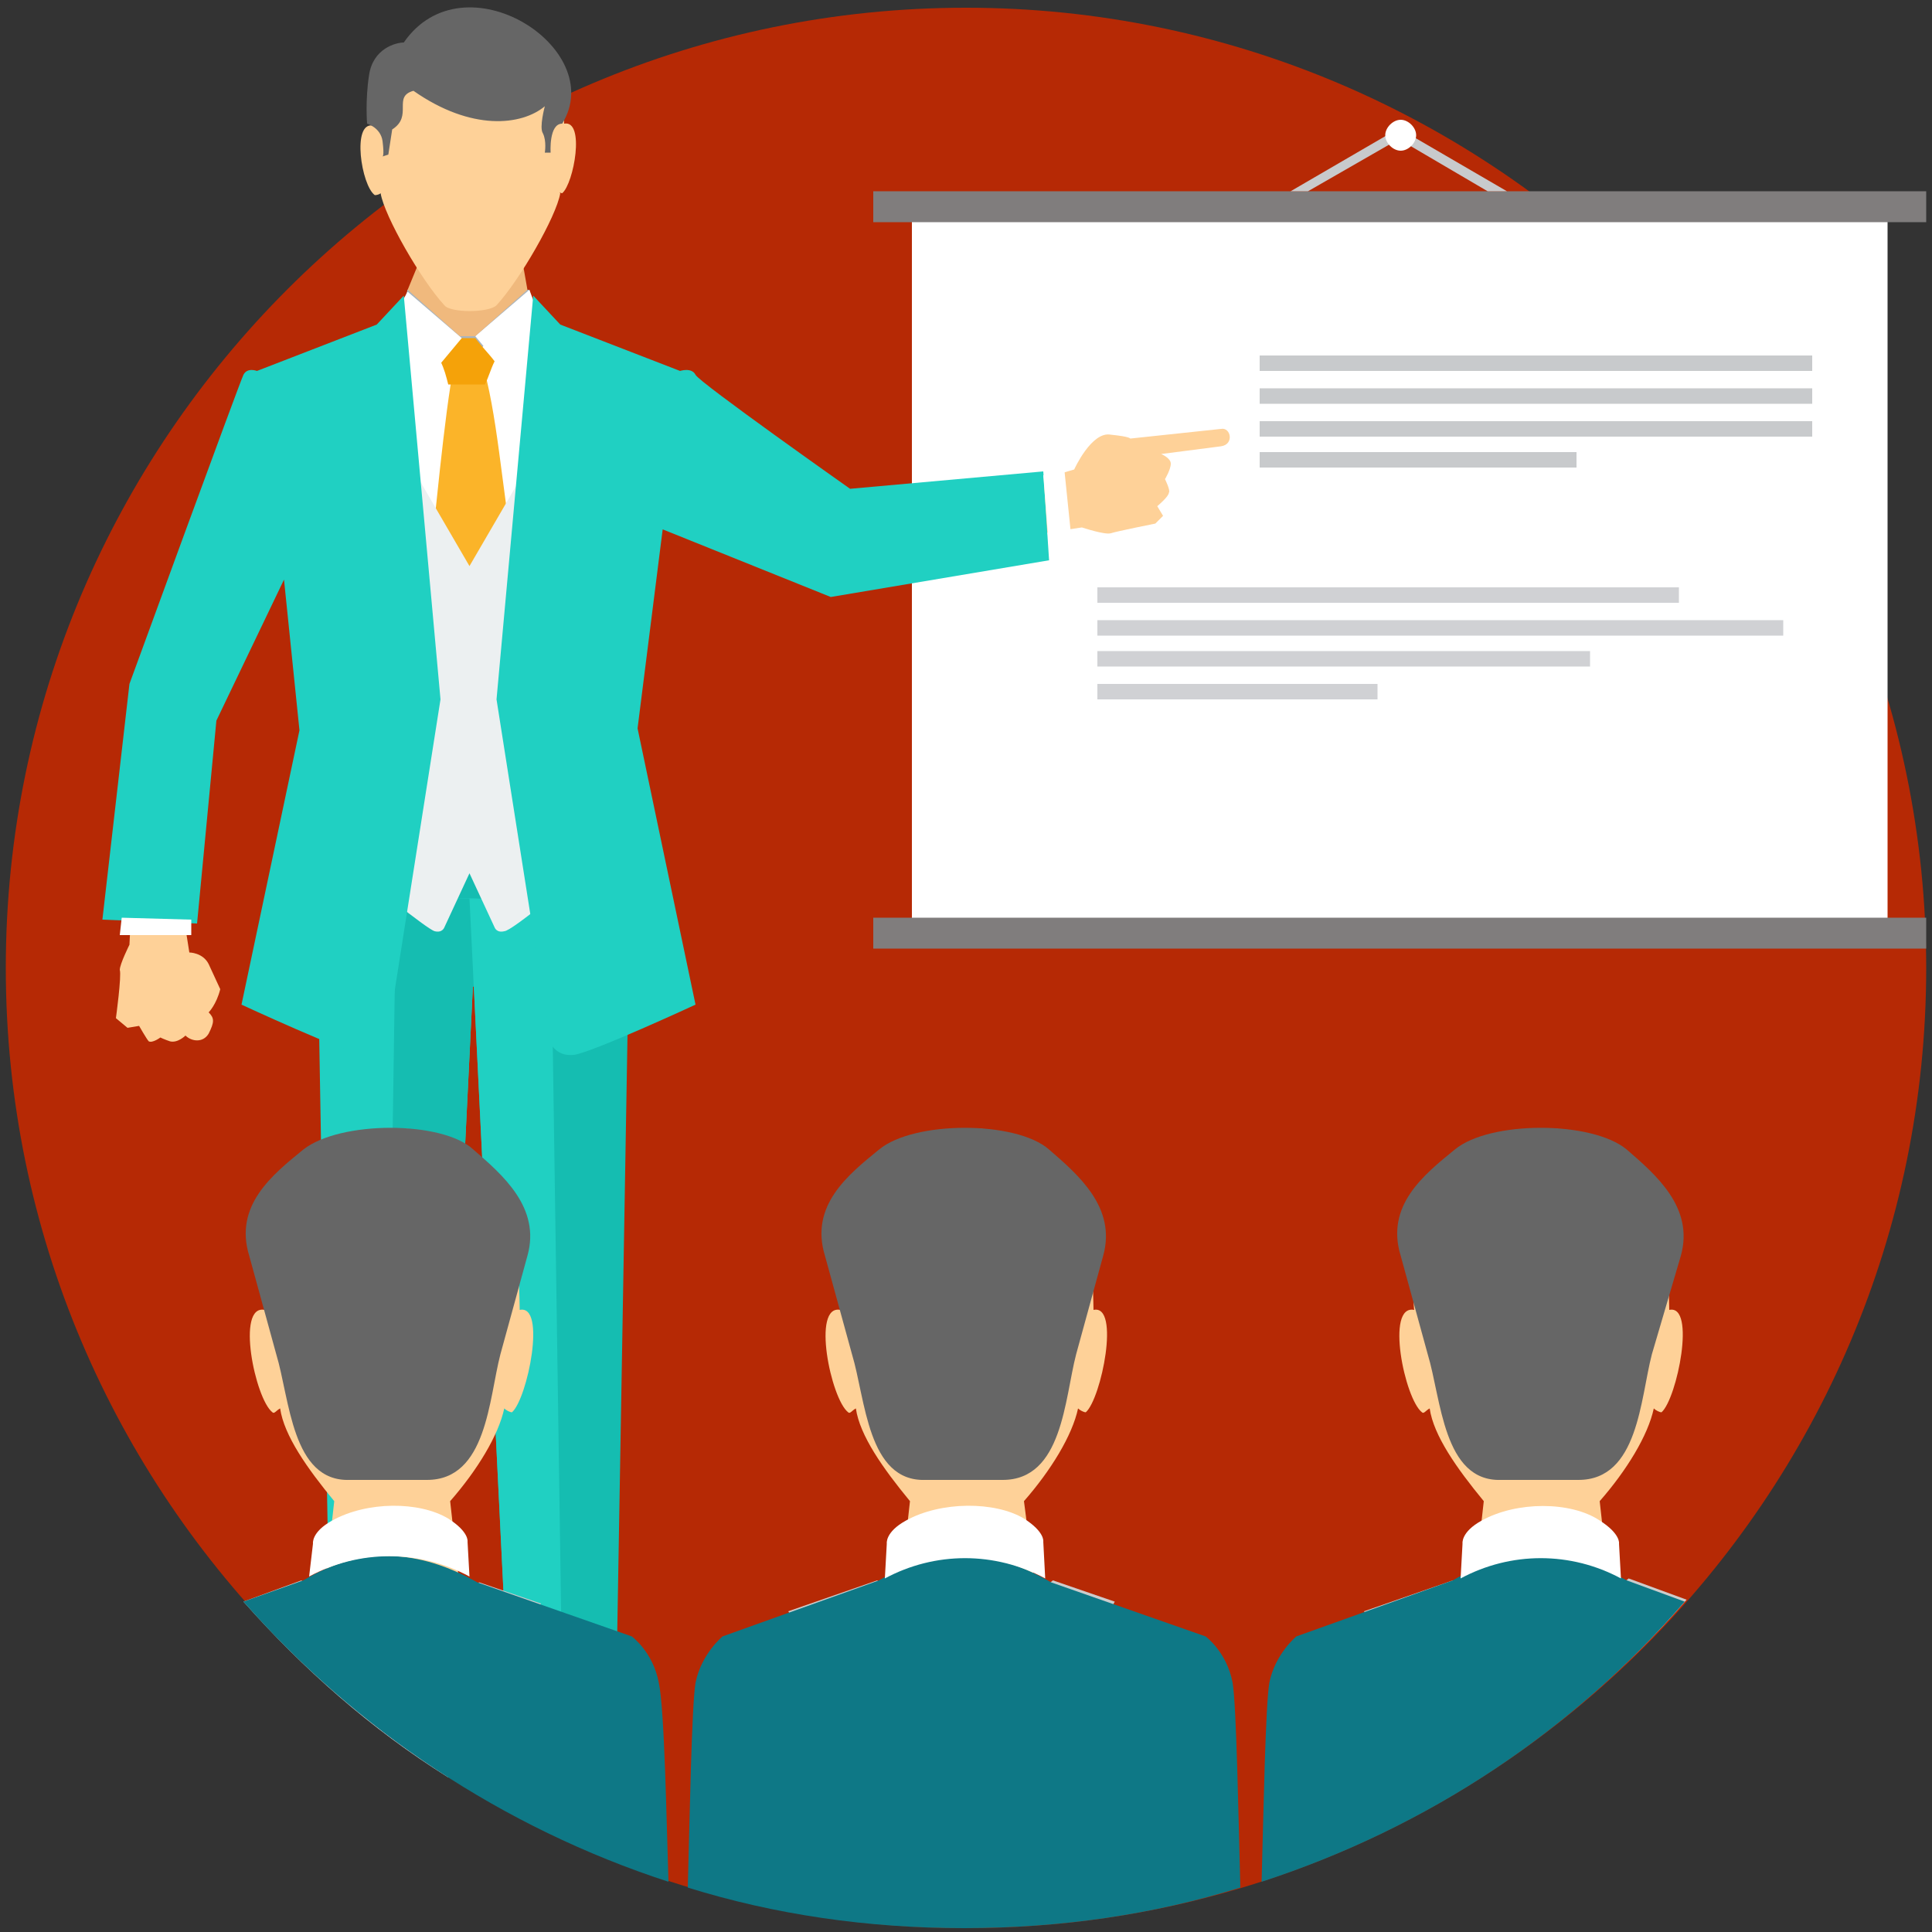 <?xml version="1.0" encoding="utf-8"?>
<!-- Generator: Adobe Illustrator 22.1.0, SVG Export Plug-In . SVG Version: 6.00 Build 0)  -->
<svg version="1.1" id="レイヤー_1" xmlns="http://www.w3.org/2000/svg" xmlns:xlink="http://www.w3.org/1999/xlink" x="0px"
	 y="0px" viewBox="0 0 100 100" style="enable-background:new 0 0 100 100;" xml:space="preserve">
<rect x="0" y="0" width="100" height="100" fill="#333333" stroke="none"/>
<style type="text/css">
	.st0{fill:#B62905;}
	.st1{fill:#FFFFFF;}
	.st2{fill:#C8CACC;}
	.st3{fill:#D0D1D4;}
	.st4{fill:#FED198;}
	.st5{fill:#15BDB1;}
	.st6{fill:#AAB4BD;}
	.st7{fill:#FBB429;}
	.st8{fill:#F5A209;}
	.st9{fill:#20D0C2;}
	.st10{fill:#ECF0F1;}
	.st11{fill:#F0B97D;}
	.st12{fill:#666666;}
	.st13{fill:#CCCCCC;}
	.st14{fill:#0E5E9A;}
	.st15{fill:#0E7886;}
	.st16{fill:#807D7D;}
</style>
<g>
	<path class="st0" d="M50,99.8c27.4,0,49.7-22.3,49.7-49.7C99.7,22.7,77.3,0.4,50,0.4C22.6,0.4,0.3,22.7,0.3,50.1
		C0.3,77.5,22.6,99.8,50,99.8z"/>
	<path class="st1" d="M47.2,48.7h50.5V10.3H47.2V48.7z"/>
	<path class="st2" d="M65.2,18.4h28.6v0.8H65.2V18.4z M65.2,23.4L65.2,23.4h16.4v0.8H65.2V23.4z M65.2,21.8L65.2,21.8h28.6v0.8H65.2
		V21.8z M65.2,20.1L65.2,20.1h28.6v0.8H65.2V20.1z"/>
	<path class="st3" d="M56.8,30.4h30.1v0.8H56.8V30.4z M56.8,35.4L56.8,35.4h14.5v0.8H56.8L56.8,35.4L56.8,35.4z M56.8,33.7
		L56.8,33.7h25.5v0.8H56.8V33.7z M56.8,32.1L56.8,32.1h35.5v0.8H56.8V32.1z"/>
	<g>
		<path class="st4" d="M55.6,24.3c0,0,0.9-2,1.9-1.8c1,0.1,1,0.2,1,0.2l4.7-0.5c0.5-0.1,0.7,0.8,0,0.9l-3.1,0.4c0,0,0.5,0.2,0.5,0.5
			c0,0.3-0.3,0.8-0.3,0.8s0.3,0.6,0.2,0.7c0,0.2-0.6,0.7-0.6,0.7l0.3,0.5l-0.4,0.4c0,0-2,0.4-2.3,0.5c-0.3,0.1-1.5-0.3-1.5-0.3
			l-2,0.3l-0.1-2.8L55.6,24.3L55.6,24.3z"/>
		<path class="st4" d="M9.8,49.3c0,0,0.7,0,1,0.6l0.6,1.3c-0.2,0.8-0.6,1.2-0.6,1.2c0.3,0.3,0.3,0.5,0,1.1c-0.3,0.5-0.9,0.4-1.2,0.1
			c0,0-0.4,0.4-0.8,0.3c-0.3-0.1-0.5-0.2-0.5-0.2S7.9,54,7.7,53.9c-0.1-0.1-0.5-0.8-0.5-0.8l-0.6,0.1L6,52.7c0,0,0.3-2.2,0.2-2.5
			c0-0.3,0.5-1.3,0.5-1.3l0.1-2l2.7,0.5L9.8,49.3L9.8,49.3z"/>
	</g>
	<path class="st5" d="M21.1,15h6.3l3.8,35.4c-4.3,0.9-8.6,0.9-12.9,0l2.4-33L21.1,15z"/>
	<path class="st1" d="M21.1,15h6.3l1.8,17h-9.6l1-14.6L21.1,15L21.1,15z"/>
	<path class="st6" d="M21.1,15c2.1,0,4.2,0,6.3,0l0,0.3l-3.1,3.4l-3.3-3.4L21.1,15z"/>
	<path class="st7" d="M23.5,18.9c0.5,0,1,0,1.5,0c0.1,0.3,0.1,0.5,0.2,0.8c0.7,3,0.9,6.9,1.6,9.9l-2.3,2l-2.3-2
		C22.5,27.1,23,21.4,23.5,18.9L23.5,18.9z"/>
	<path class="st8" d="M22.8,18.7c0.3-0.4,0.7-0.8,1-1.2h0.8c0.3,0.4,0.7,0.8,1,1.2c-0.2,0.4-0.3,0.8-0.5,1.2c-0.6,0-1.3,0-1.9,0
		C23.1,19.5,23,19.1,22.8,18.7L22.8,18.7z"/>
	<path class="st9" d="M16.4,46.6l0.7,40.7h5.6l2-40.8L16.4,46.6z"/>
	<g>
		<path class="st5" d="M19.9,87.3h2.8l2-40.8l-4.2,0.1L19.9,87.3L19.9,87.3z"/>
		<path class="st5" d="M32.6,46.6l-0.7,40.7h-5.6l-2-40.8L32.6,46.6z"/>
	</g>
	<path class="st9" d="M29.1,87.3h-2.8l-2-40.8l4.2,0.1L29.1,87.3L29.1,87.3z"/>
	<path class="st10" d="M20.4,22.6l3.9,6.7l3.9-6.7l1.6,22.8c0,0-3.3,2.8-3.7,2.8c-0.4,0.1-0.5-0.2-0.5-0.2l-1.3-2.8L23,48
		c0,0-0.1,0.3-0.5,0.2c-0.4-0.1-3.7-2.8-3.7-2.8L20.4,22.6L20.4,22.6z"/>
	<path class="st1" d="M20.7,15.8l0.4-0.7l2.8,2.4l-2,2.4L20.7,15.8L20.7,15.8z M27.7,15.8L27.7,15.8L27.4,15l-2.8,2.4l2,2.4
		L27.7,15.8L27.7,15.8z"/>
	<path class="st9" d="M27.6,15.3l1.4,1.5l6.2,2.4c0,0,0.6-0.2,0.8,0.2c0.2,0.4,8,5.9,8,5.9l10-0.9l0.3,4.6l-11.3,1.9l-8.7-3.5
		L33,37.7L36,52c0,0-5.4,2.5-6.3,2.6c-0.9,0.1-1.2-0.6-1.2-0.6l-2.8-17.8L27.6,15.3L27.6,15.3z M20.9,15.3L20.9,15.3l-1.4,1.5
		l-6.2,2.4c0,0-0.5-0.2-0.7,0.2c-0.2,0.4-5.9,16-5.9,16L5.3,47.6l4.9,0.2l1-10.5l3.5-7.3l0.8,7.8L12.5,52c0,0,5.4,2.5,6.3,2.6
		c0.9,0.1,1.2-0.6,1.2-0.6l2.8-17.8L20.9,15.3z"/>
	<path class="st1" d="M6.3,47.5l3.6,0.1v0.8H6.2L6.3,47.5z"/>
	<path class="st11" d="M21.8,13.3L21.1,15l2.7,2.4h0.8l2.7-2.4L27,13.3L21.8,13.3L21.8,13.3z"/>
	<path class="st4" d="M19.4,5.5c0,0.3-0.1,0.6-0.1,1c-1.1-0.2-0.6,3.1,0.1,3.6c0,0,0.2,0,0.3-0.1c0.2,1.2,2.1,4.5,3.3,5.8
		c0.3,0.4,2.3,0.4,2.7,0c1.2-1.3,3.1-4.6,3.3-5.8C28.9,9.9,29,10,29.1,10c0.6-0.5,1.2-3.8,0.1-3.6c0-0.3-0.1-0.6-0.1-1
		c-0.1-2.6-2.4-3.8-4.8-3.9C21.7,1.6,19.4,2.9,19.4,5.5L19.4,5.5z"/>
	<path class="st12" d="M20.9,2.2c-0.4,0-1.6,0.3-1.8,1.7C18.9,5.2,19,6.4,19,6.4s0.7,0.2,0.8,0.9c0.1,0.8,0,0.8,0,0.8l0.3-0.1
		l0.2-1.3c1.1-0.7,0-1.7,1.1-2c3,2.1,5.6,1.8,6.8,0.8c0,0-0.3,1.1-0.1,1.4c0.2,0.4,0.1,1,0.1,1l0.3,0c0,0-0.1-1.5,0.6-1.5
		C31.5,2.5,24-2.3,20.9,2.2L20.9,2.2z"/>
	<path class="st1" d="M54,24.6l1.1-0.2l0.4,3.9l-1.2,0.2L54,24.6L54,24.6z"/>
	<path class="st4" d="M13.8,64.1c0,0.5-0.2,3.3-0.1,3.7c-1.5-0.3-0.5,4.6,0.4,5.3c0.1,0.1,0.2-0.1,0.4-0.2c0.2,1.4,1.4,3.1,2.8,4.8
		l-0.6,5.4l3.6-0.2l3.6,0.2l-0.6-5.4c1.4-1.6,2.5-3.4,2.8-4.8c0.1,0.1,0.3,0.2,0.4,0.2c0.8-0.7,1.8-5.6,0.4-5.3
		c0-0.5-0.1-3.2-0.1-3.7c-0.1-3.8-3.2-5.7-6.4-5.7C17,58.4,13.9,60.3,13.8,64.1z"/>
	<path class="st13" d="M15.6,81.8l-3,1.1c3.1,3.5,6.6,6.6,10.6,9.1l4.8-9l-3.2-1.1L21.9,84h-3.4L15.6,81.8L15.6,81.8z"/>
	<path class="st14" d="M19.2,83.8l0.4,1.1l-0.3,4.3c0.6,0.5,1.3,1,2,1.5l-0.4-5.7l0.4-1.1l-1,0L19.2,83.8L19.2,83.8z"/>
	<path class="st15" d="M15.7,81.8l-3.1,1.1c5.8,6.6,13.4,11.7,22,14.5c-0.1-3-0.2-8.9-0.5-10.3c-0.3-1.6-1.4-2.4-1.4-2.4l-8-2.8
		C21.7,80.2,18.7,80,15.7,81.8L15.7,81.8z"/>
	<path class="st1" d="M17.2,78.7c-1.1,0.6-1,1.2-1,1.2L16,81.6c2.6-1.4,5.7-1.4,8.3,0l-0.1-1.8c0,0,0.1-0.5-1-1.2
		C21.7,77.7,19,77.7,17.2,78.7z"/>
	<path class="st12" d="M15.7,59.5c-1.6,1.3-3.6,2.9-2.8,5.5l1.4,5.1c0.7,2.3,0.8,6.6,3.8,6.5l2,0l2,0c3.1,0,3.2-4.2,3.8-6.5l1.4-5.1
		c0.7-2.5-1.3-4.2-2.8-5.5C22.9,58,17.6,58,15.7,59.5L15.7,59.5z"/>
	<path class="st4" d="M43.6,64.1c0,0.5-0.2,3.3-0.1,3.7c-1.5-0.3-0.5,4.6,0.4,5.3c0.1,0.1,0.2-0.1,0.4-0.2c0.2,1.4,1.4,3.1,2.8,4.8
		l-0.6,5.4l3.6-0.2l3.6,0.2L53,77.7c1.4-1.6,2.5-3.4,2.8-4.8c0.1,0.1,0.3,0.2,0.4,0.2c0.8-0.7,1.8-5.6,0.4-5.3
		c0-0.5-0.1-3.2-0.1-3.7c-0.1-3.8-3.2-5.7-6.4-5.7C46.7,58.4,43.7,60.3,43.6,64.1z"/>
	<path class="st13" d="M45.4,81.8l-4.6,1.6l7.1,10.9h3.7l6.1-11.4l-3.2-1.1L51.7,84h-3.4L45.4,81.8L45.4,81.8z"/>
	<path class="st14" d="M49,83.8l0.4,1.1l-0.7,9.4h2.6l-0.7-9.4l0.4-1.1l-1,0L49,83.8L49,83.8z"/>
	<path class="st15" d="M45.5,81.8l-8.1,2.9c0,0-1.1,0.9-1.4,2.4c-0.2,1.2-0.3,6.9-0.4,10.6c4.5,1.4,9.3,2.1,14.3,2.1
		c5,0,9.8-0.7,14.3-2.1c-0.1-3.7-0.2-9.4-0.4-10.6c-0.3-1.6-1.4-2.4-1.4-2.4l-8-2.8C51.5,80.2,48.5,80,45.5,81.8L45.5,81.8z"/>
	<path class="st1" d="M46.9,78.7c-1.1,0.6-1,1.2-1,1.2l-0.1,1.8c2.6-1.4,5.7-1.4,8.3,0L54,79.8c0,0,0.1-0.5-1-1.2
		C51.5,77.7,48.7,77.7,46.9,78.7z"/>
	<path class="st12" d="M45.5,59.5c-1.6,1.3-3.6,2.9-2.8,5.5l1.4,5.1c0.7,2.3,0.8,6.6,3.8,6.5l2,0l2,0c3.1,0,3.2-4.2,3.8-6.5l1.4-5.1
		c0.7-2.5-1.3-4.2-2.8-5.5C52.6,58,47.3,58,45.5,59.5L45.5,59.5z"/>
	<path class="st4" d="M73.3,64.1c0,0.5-0.2,3.3-0.1,3.7c-1.5-0.3-0.5,4.6,0.4,5.3c0.1,0.1,0.2-0.1,0.4-0.2c0.2,1.4,1.4,3.1,2.8,4.8
		l-0.6,5.4l3.6-0.2l3.6,0.2l-0.6-5.4c1.4-1.6,2.5-3.4,2.8-4.8c0.1,0.1,0.3,0.2,0.4,0.2c0.8-0.7,1.8-5.6,0.4-5.3
		c0-0.5-0.1-3.2-0.1-3.7c-0.1-3.8-3.2-5.7-6.4-5.7C76.5,58.4,73.4,60.3,73.3,64.1z"/>
	<path class="st13" d="M75.2,81.8l-4.6,1.6l5.7,8.8c4.1-2.6,7.8-5.7,11-9.4l-3-1.1L81.4,84H78L75.2,81.8L75.2,81.8z"/>
	<path class="st14" d="M78.7,83.8l0.4,1.1l-0.4,5.7c0.7-0.5,1.3-1,2-1.5l-0.3-4.3l0.4-1.1l-1,0L78.7,83.8L78.7,83.8z"/>
	<path class="st15" d="M75.2,81.8l-8.1,2.9c0,0-1.1,0.9-1.4,2.4c-0.2,1.2-0.3,6.6-0.4,10.3c8.6-2.8,16.1-7.8,21.9-14.5l-3-1.1
		C81.2,80.2,78.2,80,75.2,81.8L75.2,81.8z"/>
	<path class="st1" d="M76.7,78.7c-1.1,0.6-1,1.2-1,1.2l-0.1,1.8c2.6-1.4,5.7-1.4,8.3,0l-0.1-1.8c0,0,0.1-0.5-1-1.2
		C81.3,77.7,78.5,77.7,76.7,78.7L76.7,78.7z"/>
	<path class="st12" d="M75.3,59.5c-1.6,1.3-3.6,2.9-2.8,5.5l1.4,5.1c0.7,2.3,0.8,6.6,3.8,6.5l2,0l2,0c3.1,0,3.2-4.2,3.8-6.5L87,65
		c0.7-2.5-1.3-4.2-2.8-5.5C82.4,58,77.1,58,75.3,59.5z"/>
	<path class="st16" d="M45.2,9.9h54.5v1.6H45.2V9.9z M45.2,47.5L45.2,47.5h54.5v1.6H45.2V47.5z"/>
	<path class="st2" d="M66.8,9.9l5.5-3.2l0.1-0.1l0.1,0.1l5.5,3.2h-1l-4.6-2.7l-4.7,2.7H66.8z"/>
	<path class="st1" d="M72.5,7.8c0.4,0,0.8-0.4,0.8-0.8c0-0.4-0.4-0.8-0.8-0.8c-0.4,0-0.8,0.4-0.8,0.8C71.7,7.4,72.1,7.8,72.5,7.8z"
		/>
</g>
</svg>
